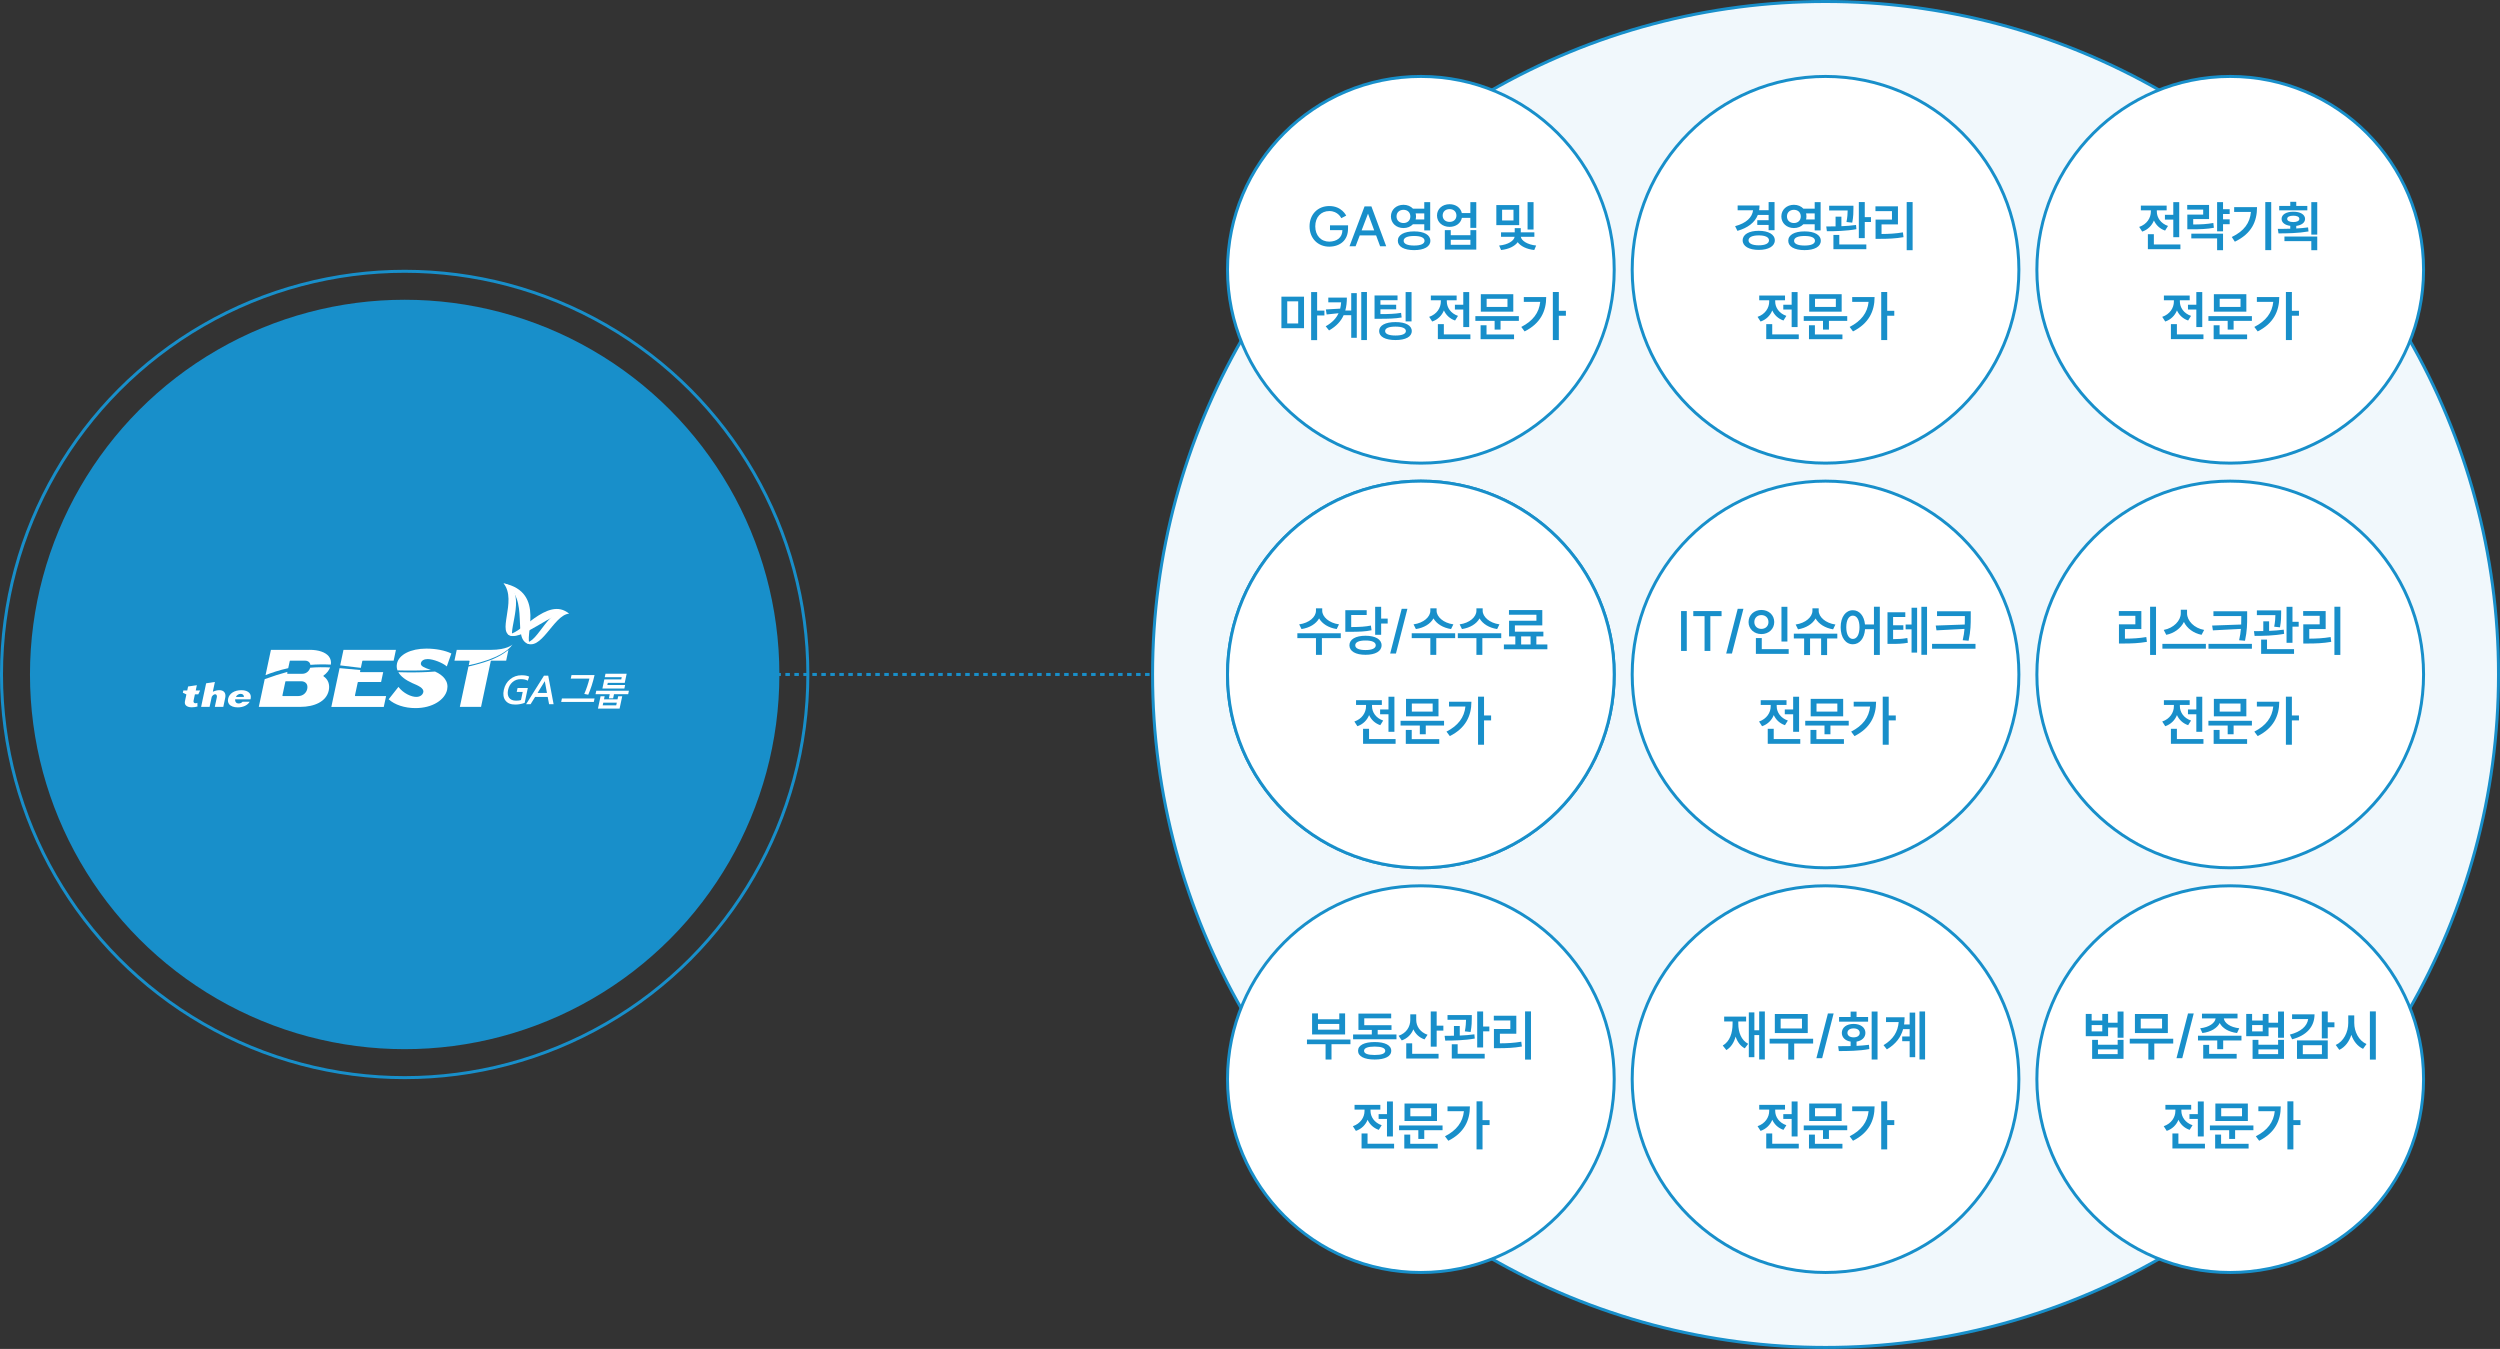<svg width="834" height="450" viewBox="0 0 834 450" fill="none" xmlns="http://www.w3.org/2000/svg">
<rect x="0" y="0" width="834" height="450" fill="#333333" stroke="none"/>
<path d="M115 225H609" stroke="#188FCA" stroke-dasharray="1.5 1.5"/>
<circle cx="135" cy="225" r="134.5" stroke="#188FCA"/>
<circle cx="135" cy="225" r="125" fill="#188FCA"/>
<path fill-rule="evenodd" clip-rule="evenodd" d="M167.977 194.594C176.173 196.387 169.513 210.365 171.038 212.17C165.092 211.713 172.758 200.494 167.977 194.594Z" fill="white"/>
<path fill-rule="evenodd" clip-rule="evenodd" d="M167.977 194.594C182.468 197.547 174.403 213.203 176.944 214.911C169.999 214.186 177.401 199.495 167.977 194.594Z" fill="white"/>
<path fill-rule="evenodd" clip-rule="evenodd" d="M189.812 204.716C183.437 201.06 179.519 214.935 175.258 214.295C180.456 217.888 184.614 205.19 189.812 204.716Z" fill="white"/>
<path fill-rule="evenodd" clip-rule="evenodd" d="M189.877 204.754C182.611 198.494 173.141 212.642 169.297 211.454C173.061 215.258 184.771 203 189.877 204.754Z" fill="white"/>
<path d="M79.314 235.977C78.017 235.977 77.007 235.611 76.47 234.949C76.07 234.458 75.95 233.829 76.104 233.092C76.481 231.333 78.177 230.242 80.542 230.242C81.742 230.242 82.696 230.585 83.221 231.208C83.615 231.67 83.752 232.264 83.632 232.973C83.615 233.075 83.592 233.184 83.564 233.292H78.497C78.463 233.292 78.44 233.315 78.44 233.35C78.417 233.755 78.526 234.109 78.749 234.349C78.954 234.572 79.257 234.686 79.617 234.686C80.348 234.686 80.782 234.258 80.925 234.092H83.301C82.621 235.263 81.108 235.983 79.32 235.983L79.314 235.977ZM80.285 231.47C79.657 231.47 79.08 231.824 78.731 232.418C78.72 232.436 78.72 232.458 78.731 232.476C78.743 232.493 78.76 232.504 78.783 232.504H81.319C81.319 232.504 81.353 232.498 81.365 232.487C81.376 232.476 81.382 232.458 81.382 232.447C81.359 231.842 80.942 231.47 80.291 231.47H80.285Z" fill="white"/>
<path d="M71.663 235.805L72.32 232.715C72.429 232.212 72.32 231.944 72.212 231.807C72.109 231.681 71.955 231.607 71.778 231.607C71.378 231.607 70.904 231.967 70.635 232.475L69.921 235.8H67.094L68.767 227.946L71.692 227.5L71.018 230.659C71.018 230.659 71.018 230.704 71.041 230.716C71.052 230.722 71.064 230.727 71.081 230.727C71.086 230.727 71.098 230.727 71.104 230.727C71.789 230.413 72.52 230.236 73.154 230.236C73.902 230.236 74.485 230.464 74.834 230.899C75.199 231.35 75.302 232.007 75.13 232.806L74.496 235.8H71.669L71.663 235.805Z" fill="white"/>
<path d="M64.067 235.964C63.062 235.964 62.331 235.718 61.954 235.255C61.668 234.907 61.588 234.433 61.714 233.862L62.171 231.708C62.171 231.708 62.165 231.651 62.137 231.64L61 231.103L61.16 230.349H62.417C62.417 230.349 62.468 230.332 62.474 230.303L62.748 229.012L65.672 228.578L65.313 230.275C65.313 230.275 65.313 230.309 65.324 230.326C65.335 230.337 65.353 230.349 65.37 230.349H66.758L66.147 231.628H65.067C65.067 231.628 65.016 231.645 65.01 231.674L64.581 233.708C64.519 233.999 64.553 234.227 64.679 234.382C64.799 234.53 64.987 234.604 65.238 234.604C65.427 234.604 65.644 234.553 65.844 234.467L65.878 235.69C65.444 235.821 64.701 235.952 64.073 235.952L64.067 235.964Z" fill="white"/>
<path d="M110.132 222.66C107.882 222.546 105.734 222.552 103.472 222.758C103.181 223.786 102.227 224.774 100.873 224.774H95.966C95.915 224.774 95.864 224.751 95.835 224.711C95.801 224.671 95.789 224.62 95.801 224.568L95.892 224.14C93.642 224.734 91.157 225.528 88.306 226.568L86.336 235.815H100.182C102.581 235.815 104.717 235.353 106.362 234.479C108.179 233.508 109.298 232.108 109.681 230.315C110.086 228.344 109.464 226.642 107.956 225.636C107.91 225.608 107.882 225.551 107.882 225.494C107.882 225.437 107.91 225.385 107.956 225.351C108.955 224.654 109.732 223.683 110.132 222.655V222.66ZM102.501 229.795C102.255 230.994 101.221 232.205 99.474 232.205H94.378C94.327 232.205 94.281 232.182 94.247 232.142C94.213 232.102 94.201 232.051 94.213 232L95.195 227.401C95.212 227.321 95.281 227.264 95.361 227.264H100.427C101.187 227.264 101.781 227.51 102.158 227.967C102.529 228.424 102.649 229.058 102.495 229.795H102.501Z" fill="white"/>
<path d="M118.448 232.138C118.414 232.098 118.402 232.047 118.414 231.996L119.345 227.649C119.362 227.569 119.431 227.517 119.511 227.517H127.136L127.833 224.227H120.276C120.225 224.227 120.173 224.204 120.145 224.164C120.11 224.124 120.099 224.073 120.11 224.022L120.219 223.519C117.643 223.29 115.381 223.062 113.284 222.891L110.531 235.828H128.027L128.804 232.207H118.574C118.522 232.207 118.471 232.184 118.442 232.144L118.448 232.138Z" fill="white"/>
<path d="M145.107 224.027C142.188 224.256 138.984 224.358 135.46 224.301C134.574 224.29 133.717 224.267 132.889 224.244C133.66 225.609 135.237 226.843 137.573 227.894C139.412 228.671 141.497 229.545 141.212 230.904C141.006 231.864 140.081 232.487 138.864 232.487C137.202 232.487 134.586 231.321 132.918 229.151L129.656 233.281C131.667 235.125 134.991 236.222 138.59 236.222C141.337 236.222 143.822 235.588 145.781 234.389C147.609 233.269 148.809 231.738 149.163 230.082C149.443 228.757 149.191 227.54 148.414 226.472C147.712 225.506 146.604 224.684 145.113 224.016L145.107 224.027Z" fill="white"/>
<path d="M153.406 235.811H160.478L163.722 220.537C163.739 220.457 163.808 220.4 163.888 220.4H168.857L169.611 216.812C166.692 219.074 163.968 220.52 156.274 222.359L153.406 235.805V235.811Z" fill="white"/>
<path d="M103.329 216.793H90.379L88.586 225.224C90.511 224.452 93.064 223.584 96.154 222.899L96.663 220.534C96.68 220.454 96.748 220.397 96.828 220.397H101.735C102.369 220.397 102.894 220.614 103.214 221.008C103.391 221.231 103.506 221.494 103.546 221.796C105.682 221.631 107.967 221.591 110.372 221.711C110.531 220.648 110.297 219.717 109.669 218.94C108.555 217.569 106.242 216.781 103.329 216.781V216.793Z" fill="white"/>
<path d="M120.379 222.804L120.864 220.536C120.881 220.456 120.95 220.399 121.03 220.399H131.317L132.083 216.789H114.587L113.484 221.97C113.947 222.021 114.41 222.078 114.884 222.141C116.66 222.381 118.5 222.604 120.379 222.798V222.804Z" fill="white"/>
<path d="M132.438 221.373C132.273 222.156 132.324 222.915 132.598 223.641C136.334 223.749 140.098 223.726 143.771 223.515C143.691 223.486 143.611 223.458 143.531 223.429C141.606 222.738 140.212 222.236 140.412 221.225C140.589 220.373 141.44 219.865 142.691 219.865C144.513 219.865 147.706 221.116 149.054 222.321L150.568 218.003C148.495 216.98 145.399 216.375 142.24 216.375C137.002 216.375 133.061 218.38 132.433 221.373H132.438Z" fill="white"/>
<path d="M170.96 215.016C170.96 215.016 169.235 216.798 163.671 216.798H152.367L151.602 220.408H156.485C156.537 220.408 156.588 220.431 156.617 220.471C156.651 220.511 156.662 220.562 156.651 220.613L156.377 221.904C156.377 221.904 167.709 219.802 170.965 215.016H170.96Z" fill="white"/>
<path d="M176.08 229.527L175.029 234.468C174.03 234.85 172.979 235.045 171.876 235.045C170.386 235.045 169.3 234.599 168.615 233.691C167.935 232.794 167.758 231.623 168.072 230.155C168.386 228.687 169.072 227.51 170.157 226.619C171.242 225.711 172.516 225.266 173.973 225.266C175.098 225.266 175.949 225.42 176.532 225.728L176.075 227.082C175.515 226.739 174.721 226.574 173.693 226.568C172.63 226.568 171.716 226.899 170.951 227.573C170.203 228.224 169.723 229.093 169.494 230.155C169.266 231.24 169.375 232.109 169.826 232.748C170.294 233.411 171.077 233.742 172.156 233.742C172.842 233.742 173.39 233.679 173.796 233.537L174.372 230.829H172.379L172.653 229.527H176.086H176.08Z" fill="white"/>
<path d="M184.681 234.926H183.179L182.711 232.487H178.512L176.999 234.926H175.508L181.471 225.398H182.882L184.681 234.926ZM182.471 231.173L181.74 227.238L179.323 231.173H182.471Z" fill="white"/>
<path d="M187.211 234.154L187.457 233.006H198.344L198.098 234.16H187.211V234.154ZM194.916 231.486C195.625 229.864 196.236 228.025 196.636 226.38H190.404L190.655 225.203H198.344C198.092 226.34 197.755 227.556 197.395 228.693C197.013 229.83 196.63 230.904 196.236 231.76L194.922 231.492L194.916 231.486Z" fill="white"/>
<path d="M203.122 232.96L203.413 231.584H198.672L198.918 230.43H209.805L209.559 231.584H204.829L204.538 232.96H203.127H203.122ZM199.477 236.382L200.351 232.269H201.711L201.494 233.303H206.006L206.223 232.269H207.571L206.697 236.382H199.477ZM200.962 229.687L201.608 226.637H207.257L207.411 225.923H201.745L201.991 224.758H209.056L208.411 227.797H202.762L202.607 228.522H208.542L208.297 229.687H200.962ZM205.578 235.296L205.766 234.4H201.254L201.065 235.291H205.578V235.296Z" fill="white"/>
<circle cx="609" cy="225" r="224.5" fill="#F1F8FC" stroke="#188FCA"/>
<circle cx="474" cy="360" r="64.5" fill="white" stroke="#188FCA"/>
<path d="M436.001 346.78H450.509V348.346H444.191V353.458H442.211V348.346H436.001V346.78ZM437.711 338.068H439.673V340.03H446.783V338.068H448.727V345.088H437.711V338.068ZM439.673 341.578V343.504H446.783V341.578H439.673ZM451.391 345.106H457.637V343.594H453.173V338.14H464.099V339.724H455.117V342.01H464.207V343.594H459.599V345.106H465.863V346.69H451.391V345.106ZM458.591 347.626C462.029 347.626 464.117 348.67 464.117 350.542C464.117 352.414 462.029 353.458 458.591 353.458C455.135 353.458 453.047 352.414 453.047 350.542C453.047 348.67 455.135 347.626 458.591 347.626ZM458.591 349.138C456.305 349.138 455.045 349.624 455.045 350.542C455.045 351.496 456.305 351.946 458.591 351.946C460.877 351.946 462.119 351.496 462.119 350.542C462.119 349.624 460.877 349.138 458.591 349.138ZM470.472 338.392H472.452V340.246C472.452 342.334 473.73 344.35 476.232 345.196L475.224 346.744C473.46 346.15 472.2 344.926 471.498 343.378C470.814 345.088 469.5 346.42 467.628 347.086L466.566 345.538C469.176 344.656 470.472 342.514 470.472 340.228V338.392ZM477.294 337.42H479.274V342.172H481.506V343.81H479.274V349.174H477.294V337.42ZM469.122 348.058H471.102V351.55H479.904V353.134H469.122V348.058ZM482.892 338.626H490.992V339.562C490.992 340.66 490.992 342.244 490.596 344.278L488.67 344.062C488.994 342.424 489.048 341.2 489.066 340.21H482.892V338.626ZM485.034 342.28H486.978V345.466C488.634 345.394 490.308 345.268 491.856 345.052L491.982 346.456C488.67 347.068 484.908 347.14 482.136 347.14L481.92 345.556C482.856 345.556 483.918 345.556 485.034 345.52V342.28ZM492.792 337.42H494.772V342.442H496.842V344.062H494.772V349.444H492.792V337.42ZM484.314 348.364H486.276V351.55H495.294V353.134H484.314V348.364ZM508.759 337.402H510.739V353.476H508.759V337.402ZM498.337 338.842H505.843V344.854H500.371V348.058C502.873 348.04 505.033 347.932 507.499 347.518L507.697 349.12C504.979 349.588 502.603 349.678 499.759 349.678H498.373V343.27H503.845V340.426H498.337V338.842ZM459.905 371.668H462.695V367.438H464.675V379.12H462.695V373.27H459.905V371.668ZM454.217 378.13H456.215V381.55H465.071V383.134H454.217V378.13ZM451.877 368.59H460.481V370.174H457.205V370.606C457.205 372.55 458.483 374.548 460.931 375.376L459.959 376.924C458.177 376.312 456.935 375.088 456.233 373.558C455.549 375.25 454.217 376.618 452.327 377.266L451.319 375.7C453.857 374.836 455.207 372.73 455.207 370.606V370.174H451.877V368.59ZM466.728 375.466H481.236V377.032H475.134V379.948H473.154V377.032H466.728V375.466ZM468.546 368.14H479.382V373.972H468.546V368.14ZM477.438 369.688H470.49V372.388H477.438V369.688ZM468.474 378.508H470.454V381.568H479.634V383.152H468.474V378.508ZM492.576 367.402H494.574V373.684H496.932V375.322H494.574V383.44H492.576V367.402ZM490.362 369.094C490.362 373.81 488.436 377.914 483.162 380.56L482.046 379.066C485.916 377.086 487.986 374.35 488.364 370.696H482.892V369.094H490.362Z" fill="#188FCA"/>
<circle cx="609" cy="360" r="64.5" fill="white" stroke="#188FCA"/>
<path d="M586.862 337.42H588.752V353.44H586.862V345.304H585.26V352.684H583.406V337.726H585.26V343.702H586.862V337.42ZM575.18 339.148H582.506V340.768H579.896V341.506C579.896 344.368 580.868 346.996 583.19 348.22L582.056 349.732C580.562 348.922 579.572 347.536 578.996 345.808C578.456 347.788 577.466 349.372 575.918 350.308L574.712 348.796C577.052 347.428 577.988 344.656 577.988 341.506V340.768H575.18V339.148ZM590.355 346.528H604.863V348.112H598.545V353.476H596.565V348.112H590.355V346.528ZM592.083 338.266H603.063V344.638H592.083V338.266ZM601.137 339.832H594.027V343.09H601.137V339.832ZM611.703 338.086L607.869 353.026H605.943L609.795 338.086H611.703ZM624.387 337.438H626.349V353.458H624.387V337.438ZM613.209 349.012C614.451 349.012 615.873 349.012 617.367 348.976V347.482C615.585 347.194 614.433 346.096 614.433 344.566C614.433 342.766 616.017 341.578 618.357 341.578C620.679 341.578 622.299 342.766 622.299 344.566C622.299 346.096 621.129 347.194 619.347 347.482V348.904C620.751 348.832 622.155 348.724 623.487 348.544L623.613 349.966C620.103 350.614 616.323 350.632 613.443 350.632L613.209 349.012ZM613.515 339.274H617.367V337.474H619.347V339.274H623.199V340.822H613.515V339.274ZM618.357 343.072C617.151 343.072 616.305 343.63 616.305 344.566C616.305 345.502 617.151 346.06 618.357 346.06C619.581 346.06 620.409 345.502 620.409 344.566C620.409 343.63 619.581 343.072 618.357 343.072ZM634.575 345.754H637.059V343.324H634.881C634.125 346.006 632.469 348.292 629.463 350.074L628.347 348.67C631.605 346.708 633.117 344.206 633.405 340.966H629.175V339.364H635.367C635.367 340.192 635.313 340.984 635.205 341.758H637.059V337.798H638.913V352.684H637.059V347.338H634.575V345.754ZM640.335 337.42H642.207V353.44H640.335V337.42ZM594.905 371.668H597.695V367.438H599.675V379.12H597.695V373.27H594.905V371.668ZM589.217 378.13H591.215V381.55H600.071V383.134H589.217V378.13ZM586.877 368.59H595.481V370.174H592.205V370.606C592.205 372.55 593.483 374.548 595.931 375.376L594.959 376.924C593.177 376.312 591.935 375.088 591.233 373.558C590.549 375.25 589.217 376.618 587.327 377.266L586.319 375.7C588.857 374.836 590.207 372.73 590.207 370.606V370.174H586.877V368.59ZM601.728 375.466H616.236V377.032H610.134V379.948H608.154V377.032H601.728V375.466ZM603.546 368.14H614.382V373.972H603.546V368.14ZM612.438 369.688H605.49V372.388H612.438V369.688ZM603.474 378.508H605.454V381.568H614.634V383.152H603.474V378.508ZM627.576 367.402H629.574V373.684H631.932V375.322H629.574V383.44H627.576V367.402ZM625.362 369.094C625.362 373.81 623.436 377.914 618.162 380.56L617.046 379.066C620.916 377.086 622.986 374.35 623.364 370.696H617.892V369.094H625.362Z" fill="#188FCA"/>
<circle cx="474" cy="90" r="64.5" fill="white" stroke="#188FCA"/>
<path d="M449.717 75.178L449.699 76.33C449.699 80.056 447.161 82.234 443.471 82.288C439.601 82.288 436.865 79.48 436.865 75.502C436.865 71.524 439.601 68.734 443.471 68.734C447.629 68.734 449.087 71.938 449.087 71.938L447.449 72.784C447.449 72.784 446.405 70.408 443.471 70.408C440.663 70.408 438.773 72.46 438.773 75.502C438.773 78.562 440.663 80.614 443.471 80.614C445.883 80.542 447.809 79.372 447.827 76.762H443.687V75.178H449.717ZM457.502 68.86L462.434 82.144H460.4L459.068 78.526H453.614L452.228 82.144H450.194L455.216 68.86H457.502ZM454.226 76.87H458.438L456.368 71.272L454.226 76.87ZM468.205 68.32C469.501 68.32 470.617 68.806 471.373 69.616H475.135V67.438H477.115V76.852H475.135V74.818H471.355C470.599 75.61 469.483 76.078 468.205 76.078C465.811 76.078 464.011 74.458 464.011 72.208C464.011 69.94 465.811 68.32 468.205 68.32ZM468.205 69.994C466.873 69.994 465.883 70.84 465.883 72.208C465.883 73.54 466.873 74.404 468.205 74.404C469.537 74.404 470.491 73.54 470.491 72.208C470.491 70.84 469.537 69.994 468.205 69.994ZM471.751 77.194C475.081 77.194 477.169 78.346 477.169 80.326C477.169 82.288 475.081 83.44 471.751 83.44C468.403 83.44 466.315 82.288 466.315 80.326C466.315 78.346 468.403 77.194 471.751 77.194ZM471.751 78.724C469.519 78.724 468.259 79.282 468.259 80.326C468.259 81.352 469.519 81.91 471.751 81.91C473.983 81.91 475.225 81.352 475.225 80.326C475.225 79.282 473.983 78.724 471.751 78.724ZM472.255 73.216H475.135V71.2H472.255C472.345 71.524 472.381 71.848 472.381 72.208C472.381 72.568 472.345 72.892 472.255 73.216ZM483.578 68.122C485.666 68.122 487.286 69.31 487.664 71.074H490.508V67.438H492.488V76.024H490.508V72.676H487.682C487.322 74.476 485.684 75.682 483.578 75.682C481.166 75.682 479.384 74.116 479.384 71.902C479.384 69.688 481.166 68.122 483.578 68.122ZM483.578 69.76C482.228 69.76 481.274 70.588 481.274 71.902C481.274 73.198 482.228 74.026 483.578 74.026C484.91 74.026 485.864 73.198 485.864 71.902C485.864 70.588 484.91 69.76 483.578 69.76ZM481.994 76.78H483.974V78.472H490.526V76.78H492.488V83.26H481.994V76.78ZM483.974 80.002V81.676H490.526V80.002H483.974ZM499.175 68.41H506.807V75.106H499.175V68.41ZM504.899 69.976H501.101V73.54H504.899V69.976ZM509.597 67.438H511.595V76.564H509.597V67.438ZM500.741 77.5H505.313V76.114H507.329V77.5H511.865V78.994H507.347C507.527 80.236 509.435 81.604 512.459 81.91L511.829 83.404C509.237 83.134 507.275 82.108 506.303 80.794C505.331 82.126 503.369 83.134 500.759 83.404L500.111 81.91C503.189 81.622 505.097 80.272 505.277 78.994H500.741V77.5ZM427.479 98.968H435.021V109.498H427.479V98.968ZM433.077 100.534H429.423V107.914H433.077V100.534ZM437.397 97.438H439.395V103.612H441.825V105.25H439.395V113.458H437.397V97.438ZM449.313 99.274C449.313 100.786 449.169 102.244 448.791 103.594H450.771V97.798H452.625V112.684H450.771V105.16H448.233C447.369 107.104 445.857 108.814 443.373 110.236L442.257 108.85C444.453 107.608 445.785 106.168 446.541 104.494L442.563 104.908L442.311 103.234L447.081 102.964C447.243 102.298 447.351 101.596 447.405 100.858H443.121V99.274H449.313ZM454.119 97.42H456.009V113.44H454.119V97.42ZM458.547 98.572H466.215V100.138H460.509V101.65H465.765V103.198H460.509V104.782C463.479 104.782 465.315 104.71 467.403 104.368L467.583 105.916C465.315 106.294 463.317 106.348 459.897 106.348H458.547V98.572ZM468.915 97.438H470.895V107.212H468.915V97.438ZM465.531 107.446C468.897 107.446 470.967 108.562 470.967 110.434C470.967 112.36 468.897 113.44 465.531 113.44C462.165 113.44 460.077 112.36 460.077 110.434C460.077 108.562 462.165 107.446 465.531 107.446ZM465.531 108.958C463.299 108.958 462.075 109.48 462.075 110.434C462.075 111.406 463.299 111.928 465.531 111.928C467.745 111.928 469.005 111.406 469.005 110.434C469.005 109.48 467.745 108.958 465.531 108.958ZM485.358 101.668H488.148V97.438H490.128V109.12H488.148V103.27H485.358V101.668ZM479.67 108.13H481.668V111.55H490.524V113.134H479.67V108.13ZM477.33 98.59H485.934V100.174H482.658V100.606C482.658 102.55 483.936 104.548 486.384 105.376L485.412 106.924C483.63 106.312 482.388 105.088 481.686 103.558C481.002 105.25 479.67 106.618 477.78 107.266L476.772 105.7C479.31 104.836 480.66 102.73 480.66 100.606V100.174H477.33V98.59ZM492.181 105.466H506.689V107.032H500.587V109.948H498.607V107.032H492.181V105.466ZM493.999 98.14H504.835V103.972H493.999V98.14ZM502.891 99.688H495.943V102.388H502.891V99.688ZM493.927 108.508H495.907V111.568H505.087V113.152H493.927V108.508ZM518.029 97.402H520.027V103.684H522.385V105.322H520.027V113.44H518.029V97.402ZM515.815 99.094C515.815 103.81 513.889 107.914 508.615 110.56L507.499 109.066C511.369 107.086 513.439 104.35 513.817 100.696H508.345V99.094H515.815Z" fill="#188FCA"/>
<circle cx="609" cy="225" r="64.5" fill="white" stroke="#188FCA"/>
<path d="M560.802 203.86H562.71V217.144H560.802V203.86ZM574.312 203.86V205.534H570.568V217.144H568.642V205.534H564.88V203.86H574.312ZM581.612 203.086L577.778 218.026H575.852L579.704 203.086H581.612ZM594.296 202.438H596.276V214.012H594.296V202.438ZM585.764 212.86H587.726V216.55H596.708V218.134H585.764V212.86ZM587.6 203.482C590.03 203.482 591.884 205.156 591.884 207.514C591.884 209.836 590.03 211.528 587.6 211.528C585.188 211.528 583.316 209.836 583.316 207.514C583.316 205.156 585.188 203.482 587.6 203.482ZM587.6 205.192C586.268 205.192 585.242 206.092 585.242 207.514C585.242 208.9 586.268 209.8 587.6 209.8C588.932 209.8 589.958 208.9 589.958 207.514C589.958 206.092 588.932 205.192 587.6 205.192ZM598.418 211.384H612.926V212.986H609.524V218.53H607.526V212.986H603.836V218.53H601.856V212.986H598.418V211.384ZM604.628 202.942H606.716V203.752C606.716 205.786 608.966 207.874 612.296 208.342L611.522 209.944C608.84 209.512 606.716 208.144 605.672 206.326C604.646 208.162 602.522 209.494 599.822 209.944L599.03 208.342C602.396 207.856 604.628 205.804 604.628 203.752V202.942ZM618.111 203.572C620.271 203.572 621.873 205.39 622.161 208.324H625.149V202.402H627.111V218.476H625.149V209.908H622.179C621.963 213.004 620.325 214.93 618.111 214.93C615.753 214.93 614.043 212.734 614.043 209.242C614.043 205.768 615.753 203.572 618.111 203.572ZM618.111 205.372C616.815 205.372 615.915 206.794 615.915 209.242C615.915 211.708 616.815 213.148 618.111 213.148C619.443 213.148 620.325 211.708 620.325 209.242C620.325 206.794 619.443 205.372 618.111 205.372ZM635.715 208.342H637.695V202.744H639.549V217.702H637.695V209.944H635.715V208.342ZM629.667 204.256H635.607V205.822H631.539V208.594H634.959V210.106H631.539V213.22C633.411 213.202 634.743 213.13 636.291 212.842L636.453 214.426C634.635 214.768 633.123 214.804 630.747 214.804H629.667V204.256ZM640.971 202.42H642.861V218.44H640.971V202.42ZM646.192 203.914H657.442V205.804C657.442 208.144 657.442 210.358 656.722 213.76L654.76 213.58C655.084 212.176 655.264 210.934 655.354 209.8L646.012 210.286L645.76 208.684L655.444 208.342C655.48 207.46 655.48 206.632 655.48 205.804V205.516H646.192V203.914ZM644.536 214.786H659.026V216.424H644.536V214.786ZM595.405 236.668H598.195V232.438H600.175V244.12H598.195V238.27H595.405V236.668ZM589.717 243.13H591.715V246.55H600.571V248.134H589.717V243.13ZM587.377 233.59H595.981V235.174H592.705V235.606C592.705 237.55 593.983 239.548 596.431 240.376L595.459 241.924C593.677 241.312 592.435 240.088 591.733 238.558C591.049 240.25 589.717 241.618 587.827 242.266L586.819 240.7C589.357 239.836 590.707 237.73 590.707 235.606V235.174H587.377V233.59ZM602.228 240.466H616.736V242.032H610.634V244.948H608.654V242.032H602.228V240.466ZM604.046 233.14H614.882V238.972H604.046V233.14ZM612.938 234.688H605.99V237.388H612.938V234.688ZM603.974 243.508H605.954V246.568H615.134V248.152H603.974V243.508ZM628.076 232.402H630.074V238.684H632.432V240.322H630.074V248.44H628.076V232.402ZM625.862 234.094C625.862 238.81 623.936 242.914 618.662 245.56L617.546 244.066C621.416 242.086 623.486 239.35 623.864 235.696H618.392V234.094H625.862Z" fill="#188FCA"/>
<circle cx="609" cy="90" r="64.5" fill="white" stroke="#188FCA"/>
<path d="M586.229 73.45H590.009V71.704H586.409C585.401 74.242 583.079 76.024 579.605 77.014L578.831 75.448C582.575 74.44 584.537 72.532 584.825 70.138H579.677V68.554H586.967C586.967 69.094 586.931 69.616 586.841 70.12H590.009V67.42H591.989V76.798H590.009V75.034H586.229V73.45ZM586.715 76.996C589.955 76.996 592.079 78.202 592.079 80.182C592.079 82.144 589.955 83.368 586.715 83.368C583.457 83.368 581.351 82.144 581.351 80.182C581.351 78.202 583.457 76.996 586.715 76.996ZM586.715 78.526C584.609 78.526 583.313 79.102 583.313 80.182C583.313 81.244 584.609 81.838 586.715 81.838C588.839 81.838 590.135 81.244 590.135 80.182C590.135 79.102 588.839 78.526 586.715 78.526ZM598.452 68.32C599.748 68.32 600.864 68.806 601.62 69.616H605.382V67.438H607.362V76.852H605.382V74.818H601.602C600.846 75.61 599.73 76.078 598.452 76.078C596.058 76.078 594.258 74.458 594.258 72.208C594.258 69.94 596.058 68.32 598.452 68.32ZM598.452 69.994C597.12 69.994 596.13 70.84 596.13 72.208C596.13 73.54 597.12 74.404 598.452 74.404C599.784 74.404 600.738 73.54 600.738 72.208C600.738 70.84 599.784 69.994 598.452 69.994ZM601.998 77.194C605.328 77.194 607.416 78.346 607.416 80.326C607.416 82.288 605.328 83.44 601.998 83.44C598.65 83.44 596.562 82.288 596.562 80.326C596.562 78.346 598.65 77.194 601.998 77.194ZM601.998 78.724C599.766 78.724 598.506 79.282 598.506 80.326C598.506 81.352 599.766 81.91 601.998 81.91C604.23 81.91 605.472 81.352 605.472 80.326C605.472 79.282 604.23 78.724 601.998 78.724ZM602.502 73.216H605.382V71.2H602.502C602.592 71.524 602.628 71.848 602.628 72.208C602.628 72.568 602.592 72.892 602.502 73.216ZM610.206 68.626H618.306V69.562C618.306 70.66 618.306 72.244 617.91 74.278L615.984 74.062C616.308 72.424 616.362 71.2 616.38 70.21H610.206V68.626ZM612.348 72.28H614.292V75.466C615.948 75.394 617.622 75.268 619.17 75.052L619.296 76.456C615.984 77.068 612.222 77.14 609.45 77.14L609.234 75.556C610.17 75.556 611.232 75.556 612.348 75.52V72.28ZM620.106 67.42H622.086V72.442H624.156V74.062H622.086V79.444H620.106V67.42ZM611.628 78.364H613.59V81.55H622.608V83.134H611.628V78.364ZM636.072 67.402H638.052V83.476H636.072V67.402ZM625.65 68.842H633.156V74.854H627.684V78.058C630.186 78.04 632.346 77.932 634.812 77.518L635.01 79.12C632.292 79.588 629.916 79.678 627.072 79.678H625.686V73.27H631.158V70.426H625.65V68.842ZM594.905 101.668H597.695V97.438H599.675V109.12H597.695V103.27H594.905V101.668ZM589.217 108.13H591.215V111.55H600.071V113.134H589.217V108.13ZM586.877 98.59H595.481V100.174H592.205V100.606C592.205 102.55 593.483 104.548 595.931 105.376L594.959 106.924C593.177 106.312 591.935 105.088 591.233 103.558C590.549 105.25 589.217 106.618 587.327 107.266L586.319 105.7C588.857 104.836 590.207 102.73 590.207 100.606V100.174H586.877V98.59ZM601.728 105.466H616.236V107.032H610.134V109.948H608.154V107.032H601.728V105.466ZM603.546 98.14H614.382V103.972H603.546V98.14ZM612.438 99.688H605.49V102.388H612.438V99.688ZM603.474 108.508H605.454V111.568H614.634V113.152H603.474V108.508ZM627.576 97.402H629.574V103.684H631.932V105.322H629.574V113.44H627.576V97.402ZM625.362 99.094C625.362 103.81 623.436 107.914 618.162 110.56L617.046 109.066C620.916 107.086 622.986 104.35 623.364 100.696H617.892V99.094H625.362Z" fill="#188FCA"/>
<circle cx="744" cy="90" r="64.5" fill="white" stroke="#188FCA"/>
<path d="M722.219 71.668H725.009V67.438H726.989V79.12H725.009V73.27H722.219V71.668ZM716.531 78.13H718.529V81.55H727.385V83.134H716.531V78.13ZM714.191 68.59H722.795V70.174H719.519V70.606C719.519 72.55 720.797 74.548 723.245 75.376L722.273 76.924C720.491 76.312 719.249 75.088 718.547 73.558C717.863 75.25 716.531 76.618 714.641 77.266L713.633 75.7C716.171 74.836 717.521 72.73 717.521 70.606V70.174H714.191V68.59ZM729.654 68.356H736.944V73.072H731.652V74.89C734.334 74.872 736.206 74.782 738.366 74.386L738.546 75.988C736.206 76.42 734.118 76.492 731.004 76.492H729.69V71.596H734.982V69.922H729.654V68.356ZM739.626 67.438H741.606V69.778H743.82V71.398H741.606V73.162H743.82V74.782H741.606V77.176H739.626V67.438ZM731.022 77.95H741.606V83.458H739.626V79.534H731.022V77.95ZM755.7 67.42H757.68V83.44H755.7V67.42ZM752.946 69.094C752.946 73.9 751.128 77.932 745.548 80.632L744.522 79.066C748.68 77.068 750.57 74.35 750.912 70.696H745.314V69.094H752.946ZM760.344 68.698H764.034V67.312H766.032V68.698H769.722V70.156H760.344V68.698ZM765.042 70.624C767.4 70.624 768.966 71.56 768.966 73.018C768.966 74.26 767.832 75.124 766.032 75.358V76.222C767.364 76.15 768.714 76.042 769.974 75.862L770.118 77.212C766.698 77.806 762.936 77.86 760.11 77.86L759.876 76.348C761.118 76.348 762.54 76.348 764.034 76.294V75.34C762.27 75.124 761.136 74.26 761.136 73.018C761.136 71.56 762.702 70.624 765.042 70.624ZM765.042 71.956C763.818 71.956 763.008 72.316 763.008 73.018C763.008 73.684 763.818 74.08 765.042 74.08C766.266 74.08 767.058 73.684 767.058 73.018C767.058 72.316 766.266 71.956 765.042 71.956ZM771.054 67.438H773.034V78.256H771.054V67.438ZM762.09 78.904H773.034V83.458H771.054V80.452H762.09V78.904ZM729.905 101.668H732.695V97.438H734.675V109.12H732.695V103.27H729.905V101.668ZM724.217 108.13H726.215V111.55H735.071V113.134H724.217V108.13ZM721.877 98.59H730.481V100.174H727.205V100.606C727.205 102.55 728.483 104.548 730.931 105.376L729.959 106.924C728.177 106.312 726.935 105.088 726.233 103.558C725.549 105.25 724.217 106.618 722.327 107.266L721.319 105.7C723.857 104.836 725.207 102.73 725.207 100.606V100.174H721.877V98.59ZM736.728 105.466H751.236V107.032H745.134V109.948H743.154V107.032H736.728V105.466ZM738.546 98.14H749.382V103.972H738.546V98.14ZM747.438 99.688H740.49V102.388H747.438V99.688ZM738.474 108.508H740.454V111.568H749.634V113.152H738.474V108.508ZM762.576 97.402H764.574V103.684H766.932V105.322H764.574V113.44H762.576V97.402ZM760.362 99.094C760.362 103.81 758.436 107.914 753.162 110.56L752.046 109.066C755.916 107.086 757.986 104.35 758.364 100.696H752.892V99.094H760.362Z" fill="#188FCA"/>
<circle cx="474" cy="225" r="64.5" fill="#F1F8FC" stroke="#188FCA"/>
<circle cx="474" cy="225" r="64.5" fill="white" stroke="#188FCA"/>
<path d="M439.006 202.942H441.094V203.752C441.094 205.75 443.326 207.82 446.692 208.288L445.918 209.854C443.218 209.44 441.094 208.108 440.05 206.308C439.024 208.126 436.9 209.44 434.182 209.854L433.408 208.288C436.792 207.82 439.006 205.786 439.006 203.752V202.942ZM432.796 211.258H447.286V212.878H440.986V218.458H439.006V212.878H432.796V211.258ZM458.753 202.42H460.751V206.362H462.929V208H460.751V211.78H458.753V202.42ZM455.531 212.086C458.807 212.086 460.895 213.274 460.895 215.272C460.895 217.27 458.807 218.44 455.531 218.44C452.255 218.44 450.167 217.27 450.167 215.272C450.167 213.274 452.255 212.086 455.531 212.086ZM455.531 213.67C453.371 213.67 452.111 214.21 452.111 215.272C452.111 216.298 453.371 216.856 455.531 216.856C457.691 216.856 458.951 216.298 458.951 215.272C458.951 214.21 457.691 213.67 455.531 213.67ZM448.799 203.554H455.927V205.156H450.761V209.188C453.785 209.17 455.441 209.062 457.331 208.684L457.547 210.25C455.477 210.682 453.605 210.772 450.095 210.772H448.799V203.554ZM469.517 203.086L465.683 218.026H463.757L467.609 203.086H469.517ZM477.161 202.942H479.249V203.752C479.249 205.75 481.481 207.82 484.847 208.288L484.073 209.854C481.373 209.44 479.249 208.108 478.205 206.308C477.179 208.126 475.055 209.44 472.337 209.854L471.563 208.288C474.947 207.82 477.161 205.786 477.161 203.752V202.942ZM470.951 211.258H485.441V212.878H479.141V218.458H477.161V212.878H470.951V211.258ZM492.533 202.942H494.621V203.752C494.621 205.75 496.853 207.82 500.219 208.288L499.445 209.854C496.745 209.44 494.621 208.108 493.577 206.308C492.551 208.126 490.427 209.44 487.709 209.854L486.935 208.288C490.319 207.82 492.533 205.786 492.533 203.752V202.942ZM486.323 211.258H500.813V212.878H494.513V218.458H492.533V212.878H486.323V211.258ZM501.695 214.984H505.511V212.302H503.423V207.082H512.549V205.084H503.387V203.518H514.511V208.63H505.367V210.718H514.871V212.302H512.531V214.984H516.203V216.586H501.695V214.984ZM507.455 214.984H510.605V212.302H507.455V214.984ZM460.405 236.668H463.195V232.438H465.175V244.12H463.195V238.27H460.405V236.668ZM454.717 243.13H456.715V246.55H465.571V248.134H454.717V243.13ZM452.377 233.59H460.981V235.174H457.705V235.606C457.705 237.55 458.983 239.548 461.431 240.376L460.459 241.924C458.677 241.312 457.435 240.088 456.733 238.558C456.049 240.25 454.717 241.618 452.827 242.266L451.819 240.7C454.357 239.836 455.707 237.73 455.707 235.606V235.174H452.377V233.59ZM467.228 240.466H481.736V242.032H475.634V244.948H473.654V242.032H467.228V240.466ZM469.046 233.14H479.882V238.972H469.046V233.14ZM477.938 234.688H470.99V237.388H477.938V234.688ZM468.974 243.508H470.954V246.568H480.134V248.152H468.974V243.508ZM493.076 232.402H495.074V238.684H497.432V240.322H495.074V248.44H493.076V232.402ZM490.862 234.094C490.862 238.81 488.936 242.914 483.662 245.56L482.546 244.066C486.416 242.086 488.486 239.35 488.864 235.696H483.392V234.094H490.862Z" fill="#188FCA"/>
<circle cx="744" cy="360" r="64.5" fill="white" stroke="#188FCA"/>
<path d="M695.812 338.248H697.774V340.444H701.32V338.248H703.264V341.182H706.432V337.438H708.412V346.186H706.432V342.784H703.264V345.682H695.812V338.248ZM697.774 341.956V344.08H701.32V341.956H697.774ZM697.936 346.906H699.88V348.526H706.45V346.906H708.412V353.242H697.936V346.906ZM699.88 350.074V351.658H706.45V350.074H699.88ZM710.482 346.528H724.99V348.112H718.672V353.476H716.692V348.112H710.482V346.528ZM712.21 338.266H723.19V344.638H712.21V338.266ZM721.264 339.832H714.154V343.09H721.264V339.832ZM731.831 338.086L727.997 353.026H726.071L729.923 338.086H731.831ZM734.578 338.158H746.44V339.742H741.868C742.066 341.254 743.956 342.694 747.016 343.036L746.278 344.62C743.434 344.26 741.346 342.982 740.5 341.272C739.654 342.982 737.566 344.26 734.722 344.62L733.984 343.036C737.044 342.694 738.934 341.236 739.132 339.742H734.578V338.158ZM733.246 345.52H747.754V347.104H741.652V350.02H739.672V347.104H733.246V345.52ZM734.992 348.562H736.972V351.568H746.152V353.152H734.992V348.562ZM749.339 338.248H751.301V340.444H754.847V338.248H756.791V341.182H759.959V337.438H761.939V346.186H759.959V342.784H756.791V345.682H749.339V338.248ZM751.301 341.956V344.08H754.847V341.956H751.301ZM751.463 346.906H753.407V348.526H759.977V346.906H761.939V353.242H751.463V346.906ZM753.407 350.074V351.658H759.977V350.074H753.407ZM774.557 337.42H776.537V341.056H778.769V342.694H776.537V346.42H774.557V337.42ZM772.127 338.374C772.127 342.568 769.409 345.466 764.657 346.708L763.901 345.142C767.591 344.206 769.679 342.298 770.003 339.958H764.639V338.374H772.127ZM766.277 347.086H776.537V353.242H766.277V347.086ZM774.593 348.67H768.221V351.676H774.593V348.67ZM783.378 338.734H785.376V341.254C785.376 344.206 786.888 347.158 789.462 348.292L788.31 349.894C786.456 349.03 785.124 347.32 784.404 345.232C783.684 347.482 782.316 349.318 780.39 350.236L779.202 348.598C781.83 347.428 783.378 344.35 783.378 341.254V338.734ZM790.596 337.402H792.576V353.476H790.596V337.402ZM730.405 371.668H733.195V367.438H735.175V379.12H733.195V373.27H730.405V371.668ZM724.717 378.13H726.715V381.55H735.571V383.134H724.717V378.13ZM722.377 368.59H730.981V370.174H727.705V370.606C727.705 372.55 728.983 374.548 731.431 375.376L730.459 376.924C728.677 376.312 727.435 375.088 726.733 373.558C726.049 375.25 724.717 376.618 722.827 377.266L721.819 375.7C724.357 374.836 725.707 372.73 725.707 370.606V370.174H722.377V368.59ZM737.228 375.466H751.736V377.032H745.634V379.948H743.654V377.032H737.228V375.466ZM739.046 368.14H749.882V373.972H739.046V368.14ZM747.938 369.688H740.99V372.388H747.938V369.688ZM738.974 378.508H740.954V381.568H750.134V383.152H738.974V378.508ZM763.076 367.402H765.074V373.684H767.432V375.322H765.074V383.44H763.076V367.402ZM760.862 369.094C760.862 373.81 758.936 377.914 753.662 380.56L752.546 379.066C756.416 377.086 758.486 374.35 758.864 370.696H753.392V369.094H760.862Z" fill="#188FCA"/>
<circle cx="744" cy="225" r="64.5" fill="white" stroke="#188FCA"/>
<path d="M717.269 202.402H719.249V218.476H717.269V202.402ZM706.847 203.842H714.353V209.854H708.881V213.058C711.383 213.04 713.543 212.932 716.009 212.518L716.207 214.12C713.489 214.588 711.113 214.678 708.269 214.678H706.883V208.27H712.355V205.426H706.847V203.842ZM727.511 203.41H729.599V204.598C729.599 207.082 731.975 209.566 735.305 210.142L734.441 211.78C731.759 211.24 729.581 209.62 728.555 207.478C727.511 209.602 725.333 211.24 722.669 211.78L721.823 210.142C725.099 209.548 727.511 207.064 727.511 204.598V203.41ZM721.373 214.786H735.881V216.406H721.373V214.786ZM738.402 203.914H749.652V205.804C749.652 208.144 749.652 210.358 748.932 213.76L746.97 213.58C747.294 212.176 747.474 210.934 747.564 209.8L738.222 210.286L737.97 208.684L747.654 208.342C747.69 207.46 747.69 206.632 747.69 205.804V205.516H738.402V203.914ZM736.746 214.786H751.236V216.424H736.746V214.786ZM752.892 203.626H760.992V204.562C760.992 205.66 760.992 207.244 760.596 209.278L758.67 209.062C758.994 207.424 759.048 206.2 759.066 205.21H752.892V203.626ZM755.034 207.28H756.978V210.466C758.634 210.394 760.308 210.268 761.856 210.052L761.982 211.456C758.67 212.068 754.908 212.14 752.136 212.14L751.92 210.556C752.856 210.556 753.918 210.556 755.034 210.52V207.28ZM762.792 202.42H764.772V207.442H766.842V209.062H764.772V214.444H762.792V202.42ZM754.314 213.364H756.276V216.55H765.294V218.134H754.314V213.364ZM778.759 202.402H780.739V218.476H778.759V202.402ZM768.337 203.842H775.843V209.854H770.371V213.058C772.873 213.04 775.033 212.932 777.499 212.518L777.697 214.12C774.979 214.588 772.603 214.678 769.759 214.678H768.373V208.27H773.845V205.426H768.337V203.842ZM729.905 236.668H732.695V232.438H734.675V244.12H732.695V238.27H729.905V236.668ZM724.217 243.13H726.215V246.55H735.071V248.134H724.217V243.13ZM721.877 233.59H730.481V235.174H727.205V235.606C727.205 237.55 728.483 239.548 730.931 240.376L729.959 241.924C728.177 241.312 726.935 240.088 726.233 238.558C725.549 240.25 724.217 241.618 722.327 242.266L721.319 240.7C723.857 239.836 725.207 237.73 725.207 235.606V235.174H721.877V233.59ZM736.728 240.466H751.236V242.032H745.134V244.948H743.154V242.032H736.728V240.466ZM738.546 233.14H749.382V238.972H738.546V233.14ZM747.438 234.688H740.49V237.388H747.438V234.688ZM738.474 243.508H740.454V246.568H749.634V248.152H738.474V243.508ZM762.576 232.402H764.574V238.684H766.932V240.322H764.574V248.44H762.576V232.402ZM760.362 234.094C760.362 238.81 758.436 242.914 753.162 245.56L752.046 244.066C755.916 242.086 757.986 239.35 758.364 235.696H752.892V234.094H760.362Z" fill="#188FCA"/>
</svg>
